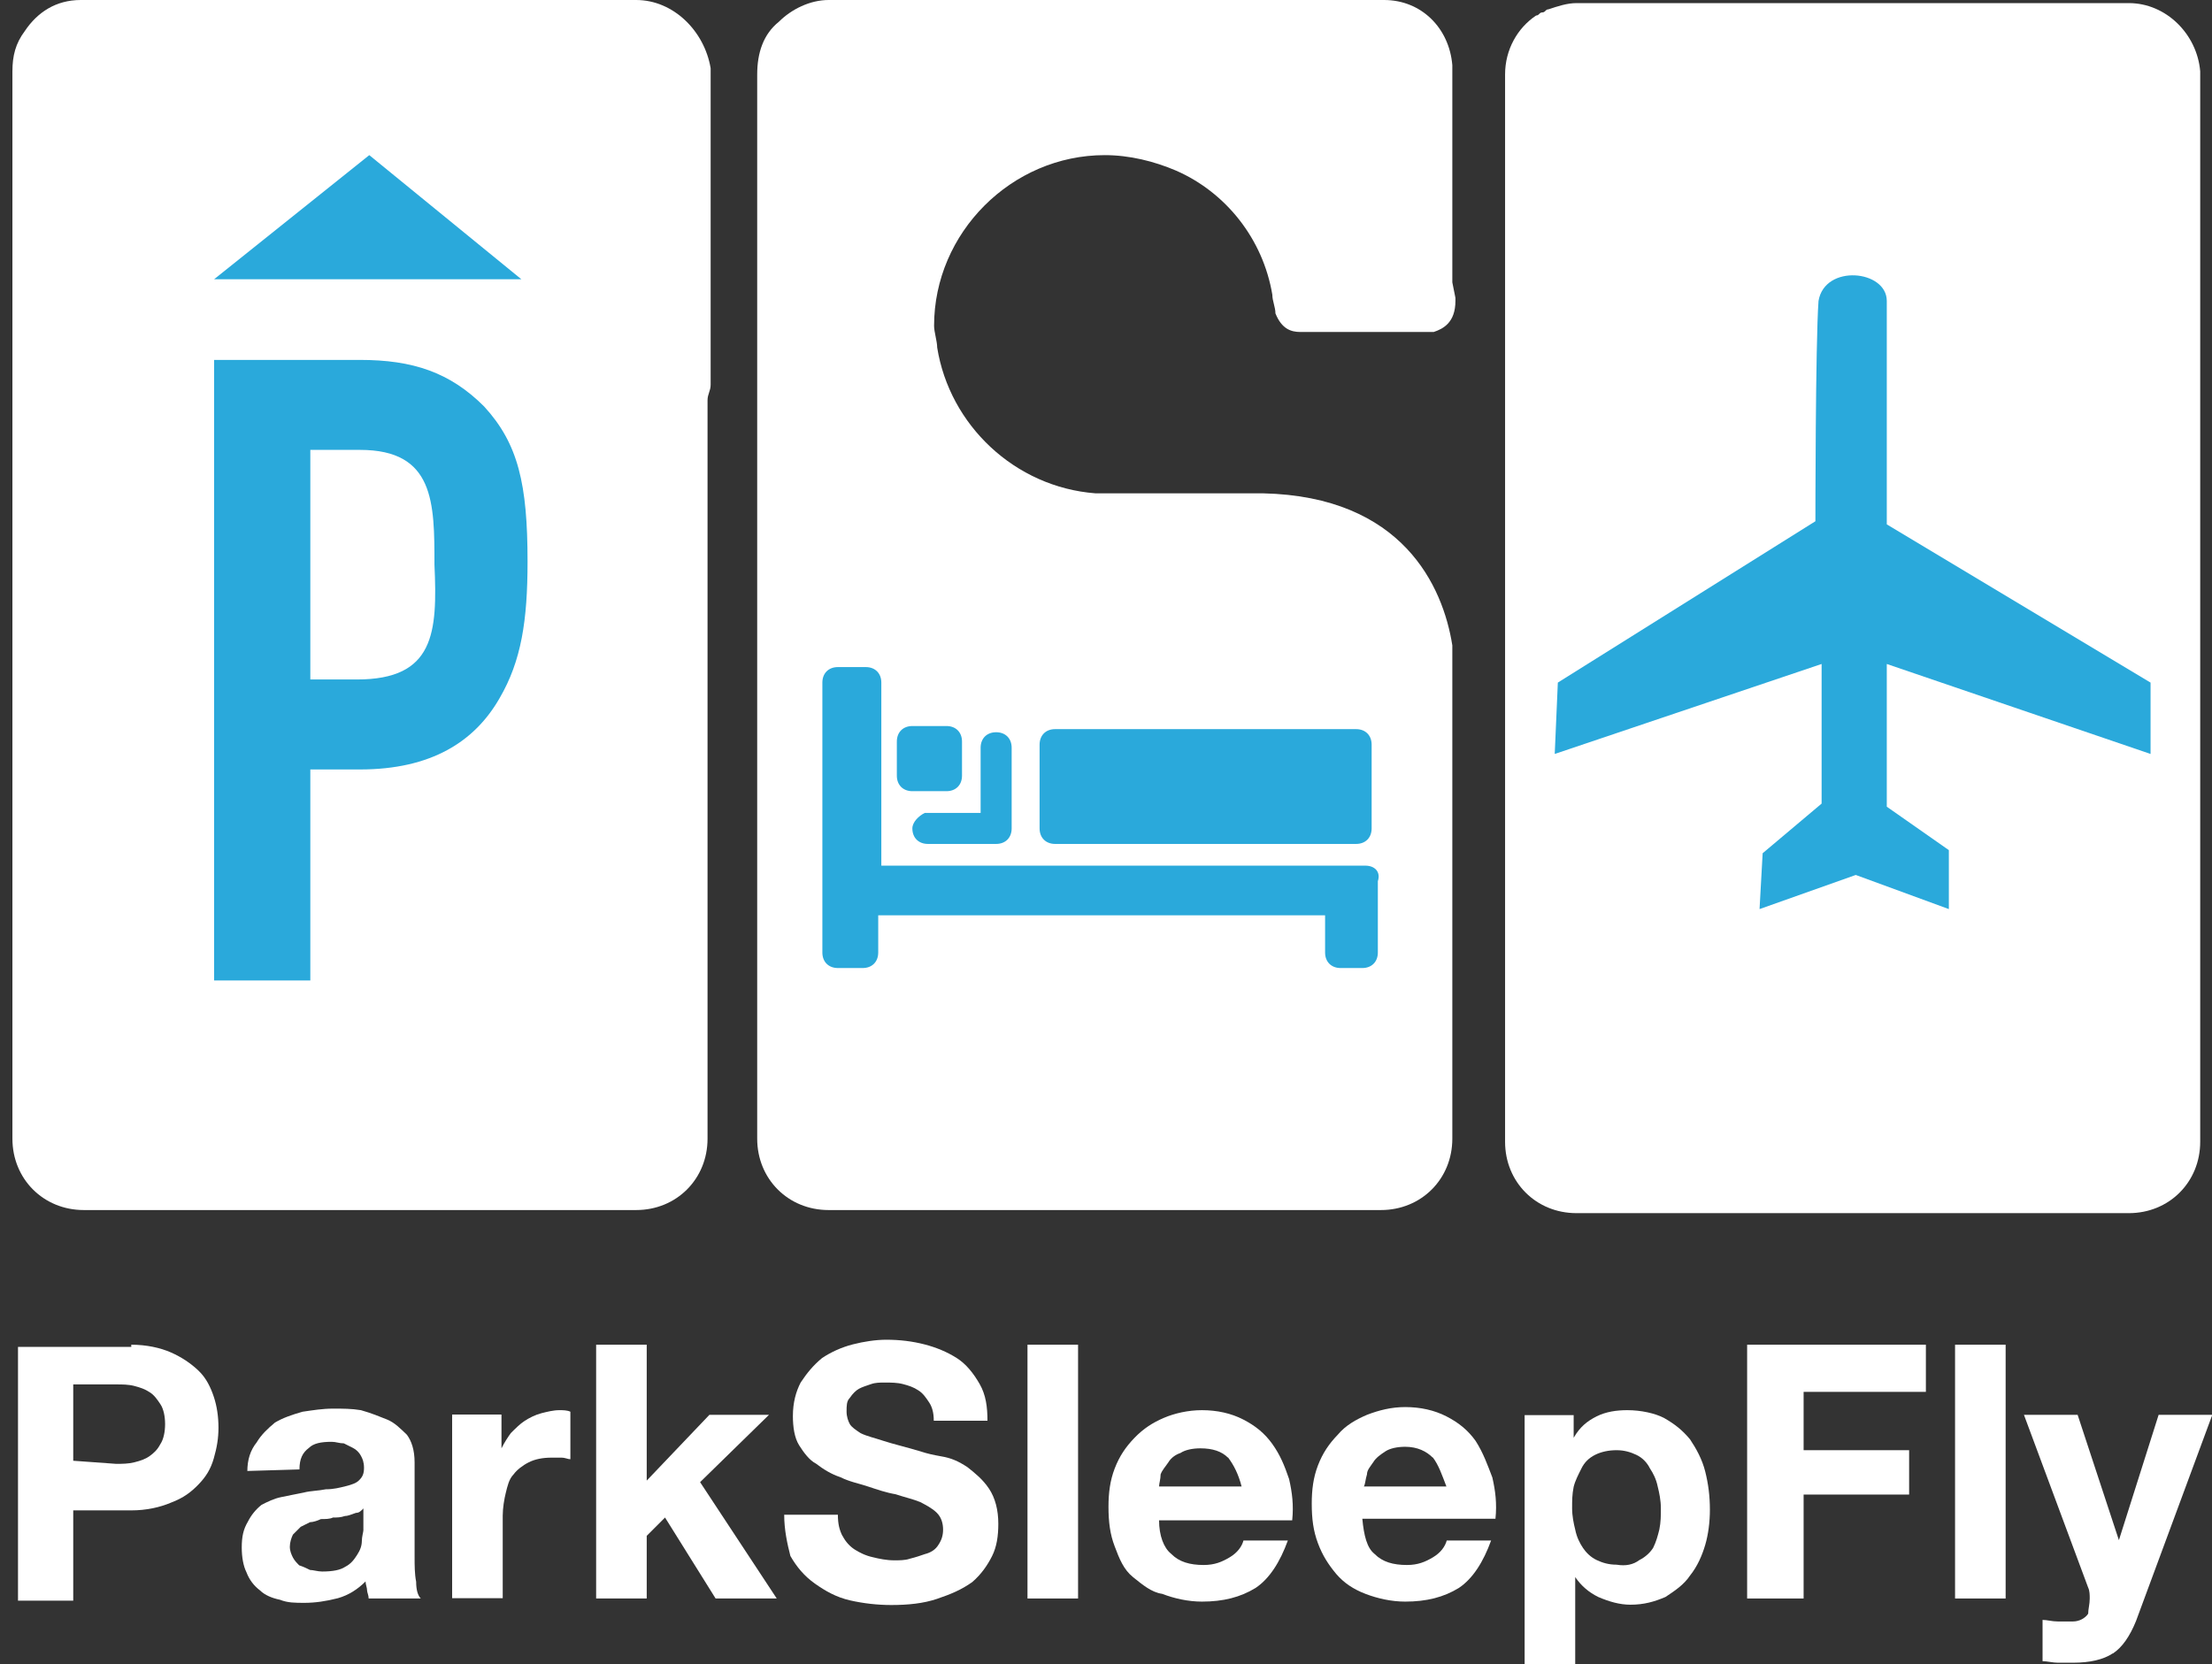 <?xml version="1.0" encoding="UTF-8"?><svg id="Layer_1" xmlns="http://www.w3.org/2000/svg" viewBox="0 0 71.28 53.64"><rect x="0" y="0" width="71.28" height="53.64" fill="#333333" stroke="none"/><defs><style>.cls-1{fill:#fff;}.cls-2{fill:#2aa9db;}</style></defs><path id="Shape" class="cls-1" d="m68.6.1h-17.8c-.3,0-.6.1-.9.2-.1,0-.1.1-.2.1s-.1.1-.2.1c-.6.4-1,1.1-1,1.9v34.4c0,1.3,1,2.3,2.3,2.3h17.8c1.3,0,2.3-1,2.3-2.3V2.3c-.1-1.2-1.1-2.2-2.3-2.2Z"/><path id="Shape-2" class="cls-1" d="m20.5,0H2.6c-.8,0-1.4.4-1.8,1-.3.4-.4.8-.4,1.3v34.4c0,1.3,1,2.3,2.3,2.3h17.8c1.3,0,2.3-1,2.3-2.3V12.9c0-.2.1-.3.1-.5V2.2c-.2-1.2-1.2-2.2-2.4-2.2Zm-10.7,0h.6-.6Z"/><path id="Shape-3" class="cls-1" d="m46.8,9.1h0V2.1c-.1-1.2-1-2.1-2.2-2.1h-17.9c-.6,0-1.2.3-1.6.7-.5.4-.7,1-.7,1.7v34.3c0,1.3,1,2.3,2.3,2.3h17.8c1.3,0,2.3-1,2.3-2.3v-15.9c-.3-1.9-1.6-4.8-6.1-4.9h-5.4c-2.6-.2-4.7-2.2-5.1-4.7,0-.2-.1-.5-.1-.7,0-3,2.5-5.5,5.5-5.5.8,0,1.6.2,2.3.5,1.6.7,2.8,2.2,3.1,4,0,.2.1.4.1.6.2.5.5.6.8.6h4.3c.3-.1.7-.3.7-1h0v-.1h0l-.1-.5h0Z"/><path id="Shape-4" class="cls-2" d="m11.9,5l-5,4h9.9l-4.9-4Zm3.7,8.1c-1.1-1.1-2.3-1.5-4-1.5h-4.7v20h3.1v-6.8h1.6c2.3,0,3.7-.9,4.5-2.3.7-1.2.9-2.5.9-4.4,0-2.5-.3-3.8-1.4-5Zm-4.1,8.8h-1.5v-7.4h1.6c2.4,0,2.4,1.7,2.4,3.7.1,2.2,0,3.7-2.5,3.7Z"/><path id="Shape-5" class="cls-2" d="m34,27.2h9.7c.3,0,.5-.2.5-.5v-2.7c0-.3-.2-.5-.5-.5h-9.7c-.3,0-.5.2-.5.5v2.7c0,.3.2.5.5.5Zm-4.6-.5c0,.3.2.5.5.5h2.2c.3,0,.5-.2.5-.5v-2.6c0-.3-.2-.5-.5-.5s-.5.2-.5.5v2.1h-1.8c-.2.1-.4.3-.4.5Zm0-1.2h1.1c.3,0,.5-.2.5-.5v-1.1c0-.3-.2-.5-.5-.5h-1.1c-.3,0-.5.2-.5.5v1.1c0,.3.2.5.5.5Zm14.6,2.4h-15.6v-5.9c0-.3-.2-.5-.5-.5h-.9c-.3,0-.5.2-.5.5v8.7c0,.3.2.5.5.5h.8c.3,0,.5-.2.5-.5v-1.2h14.4v1.2c0,.3.2.5.5.5h.7c.3,0,.5-.2.5-.5v-2.3c.1-.3-.1-.5-.4-.5Z"/><path id="Shape-6" class="cls-2" d="m58.5,16.8l-8.3,5.2-.1,2.3,8.6-2.9v4.5l-1.9,1.6-.1,1.8,3.1-1.1,3,1.1v-1.9l-2-1.4v-4.6l8.5,2.9v-2.3l-8.5-5.1v-7.2c0-1-2-1.2-2.2,0-.1,1.4-.1,7.1-.1,7.1Z"/><g id="Group"><path id="Shape-7" class="cls-1" d="m4.23,43.34c.49,0,.94.1,1.28.25s.64.35.89.59.39.54.49.84.15.64.15.99-.05.64-.15.99-.25.59-.49.84-.49.44-.89.59c-.35.15-.79.25-1.28.25h-1.87v2.91H.58v-8.18h3.65v-.05Zm-.49,3.84c.2,0,.39,0,.59-.05s.35-.1.49-.2.25-.2.35-.39c.1-.15.15-.39.15-.64s-.05-.49-.15-.64-.2-.3-.35-.39c-.15-.1-.3-.15-.49-.2s-.39-.05-.59-.05h-1.38v2.46l1.38.1h0Z"/><path id="Shape-8" class="cls-1" d="m7.97,47.43c0-.39.1-.69.3-.94.15-.25.35-.44.59-.64.25-.15.54-.25.89-.35.35-.05.64-.1.99-.1.3,0,.59,0,.89.05.35.1.59.2.84.3s.44.3.64.49c.15.2.25.49.25.89v3.06c0,.25,0,.54.05.79,0,.25.05.44.15.54h-1.68c0-.1-.05-.2-.05-.25,0-.1-.05-.2-.05-.3-.25.25-.54.44-.89.54-.39.1-.74.15-1.08.15-.3,0-.54,0-.79-.1-.25-.05-.49-.15-.64-.3-.2-.15-.35-.35-.44-.59-.1-.2-.15-.49-.15-.79,0-.35.05-.59.2-.84.1-.2.25-.39.44-.54.2-.1.39-.2.64-.25.25-.05.49-.1.74-.15.2-.05.44-.05.69-.1.25,0,.44-.05.64-.1.2-.05.35-.1.44-.2.1-.1.15-.2.15-.39s-.05-.3-.1-.39c-.05-.1-.15-.2-.25-.25-.1-.05-.2-.1-.3-.15-.15,0-.25-.05-.39-.05-.35,0-.59.05-.74.2-.2.15-.3.35-.3.69l-1.68.05Zm3.75,1.18c-.1.1-.15.15-.25.15-.15.05-.25.1-.35.1-.15.05-.25.05-.39.05-.1.05-.25.05-.39.05-.1.05-.25.1-.35.1-.1.05-.2.1-.3.15-.1.1-.15.15-.25.25-.05.1-.1.25-.1.39s.05.25.1.35.15.2.2.25c.15.05.25.1.35.15.1,0,.25.05.39.05.35,0,.59-.05.74-.15.2-.1.3-.25.39-.39.1-.15.15-.3.15-.44s.05-.3.05-.35c0,0,0-.69,0-.69Z"/><path id="Shape-9" class="cls-1" d="m16.16,45.6v1.08h0c.1-.2.2-.35.3-.49.15-.15.3-.3.44-.39.15-.1.35-.2.54-.25.2-.05.39-.1.59-.1.1,0,.25,0,.35.05v1.53c-.1,0-.15-.05-.3-.05h-.3c-.3,0-.54.05-.74.15s-.39.25-.49.39c-.15.15-.2.39-.25.59s-.1.49-.1.74v2.66h-1.63v-5.92h1.58Z"/><polygon id="Shape-10" class="cls-1" points="20.84 43.34 20.84 47.72 22.86 45.6 24.78 45.6 22.56 47.77 25.03 51.52 23.06 51.52 21.43 48.91 20.84 49.5 20.84 51.52 19.21 51.52 19.21 43.34 20.84 43.34"/></g><g id="Group-2"><path id="Shape-11" class="cls-1" d="m27.15,49.5c.1.2.25.35.39.44s.35.2.59.25c.2.05.44.1.69.1.15,0,.35,0,.49-.05.2-.05.35-.1.49-.15.2-.05.35-.15.44-.3.1-.15.15-.3.15-.49s-.05-.39-.2-.54c-.15-.15-.35-.25-.54-.35-.25-.1-.49-.15-.79-.25-.3-.05-.59-.15-.89-.25s-.59-.15-.89-.3c-.3-.1-.54-.25-.79-.44-.2-.1-.39-.35-.54-.59s-.2-.59-.2-.94c0-.44.1-.79.25-1.08.2-.3.39-.54.69-.79.3-.2.64-.35.99-.44s.74-.15,1.08-.15c.44,0,.84.05,1.23.15s.74.25,1.04.44.54.49.74.84.25.74.25,1.18h-1.73c0-.25-.05-.44-.15-.59s-.2-.3-.35-.39c-.15-.1-.3-.15-.49-.2s-.39-.05-.59-.05c-.15,0-.3,0-.44.05-.15.05-.3.1-.39.15s-.2.15-.3.3c-.1.1-.1.25-.1.44,0,.15.05.3.1.39.05.1.2.2.35.3.2.1.44.15.74.25.3.1.74.2,1.23.35.15.05.35.1.64.15.3.05.54.15.84.35.25.2.49.39.69.69.2.3.3.69.3,1.13,0,.39-.05.74-.2,1.04s-.35.59-.64.84c-.35.25-.69.39-1.13.54s-.94.2-1.48.2c-.44,0-.89-.05-1.33-.15-.44-.1-.79-.3-1.13-.54s-.59-.54-.79-.89c-.1-.39-.2-.84-.2-1.33h1.73c0,.3.05.49.15.69Z"/><polygon id="Shape-12" class="cls-1" points="34.74 43.34 34.74 51.52 33.11 51.52 33.11 43.34 34.74 43.34"/><path id="Shape-13" class="cls-1" d="m37.75,50.09c.25.25.59.35,1.04.35.35,0,.59-.1.84-.25.25-.15.39-.35.44-.54h1.43c-.25.69-.59,1.23-1.04,1.53-.49.3-1.04.44-1.73.44-.44,0-.89-.1-1.28-.25-.35-.05-.64-.3-.94-.54s-.44-.59-.59-.99c-.15-.39-.2-.79-.2-1.28,0-.44.05-.84.2-1.23.15-.39.35-.69.64-.99s.59-.49.94-.64.79-.25,1.23-.25c.49,0,.94.1,1.33.3s.69.44.94.79c.25.35.39.69.54,1.13.1.44.15.84.1,1.33h-4.29c0,.49.15.89.39,1.08Zm1.82-3.11c-.2-.2-.49-.3-.89-.3-.25,0-.49.05-.64.15-.15.05-.3.15-.39.3-.1.15-.2.25-.25.39,0,.15-.05.3-.05.39h2.66c-.1-.39-.25-.69-.44-.94Z"/><path id="Shape-14" class="cls-1" d="m44.3,50.09c.25.25.59.35,1.04.35.35,0,.59-.1.84-.25.25-.15.39-.35.44-.54h1.43c-.25.69-.59,1.23-1.04,1.53-.49.3-1.04.44-1.73.44-.44,0-.89-.1-1.28-.25-.39-.15-.69-.35-.94-.64-.25-.3-.44-.59-.59-.99s-.2-.79-.2-1.28c0-.44.05-.84.2-1.23.15-.39.35-.69.64-.99.25-.3.59-.49.94-.64.39-.15.79-.25,1.23-.25.49,0,.94.1,1.33.3.39.2.69.44.94.79.25.39.39.79.54,1.18.1.44.15.84.1,1.33h-4.29c.05.54.15.94.39,1.13Zm1.87-3.11c-.2-.2-.49-.35-.89-.35-.25,0-.49.05-.64.15s-.3.2-.39.35c-.1.15-.2.25-.2.39-.05.15-.05.3-.1.39h2.66c-.15-.39-.25-.69-.44-.94Z"/><path id="Shape-15" class="cls-1" d="m50.71,45.6v.74h0c.2-.35.44-.54.74-.69s.64-.2.99-.2c.44,0,.89.1,1.18.25.35.2.59.39.84.69.2.3.39.64.49,1.04s.15.79.15,1.23c0,.39-.05.79-.15,1.13s-.25.69-.49.99c-.2.3-.49.49-.79.69-.35.15-.69.25-1.13.25-.35,0-.69-.1-1.04-.25-.3-.15-.54-.35-.74-.64h0v2.81h-1.63v-8.03h1.58Zm2.12,4.68c.2-.1.35-.25.44-.39.1-.2.15-.39.2-.59.05-.25.05-.44.05-.69s-.05-.49-.1-.69c-.05-.25-.15-.44-.25-.59-.1-.2-.25-.35-.44-.44s-.39-.15-.64-.15-.49.05-.69.15-.35.25-.44.44c-.1.2-.2.39-.25.59-.05.25-.05.44-.05.69s.05.49.1.69c.05.25.15.44.25.59s.25.3.44.39.39.15.64.15c.3.05.54,0,.74-.15Z"/></g><g id="Group-3"><polygon id="Shape-16" class="cls-1" points="62.06 43.34 62.06 44.86 58.12 44.86 58.12 46.74 61.52 46.74 61.52 48.17 58.12 48.17 58.12 51.52 56.3 51.52 56.3 43.34 62.06 43.34"/><polygon id="Shape-17" class="cls-1" points="64.63 43.34 64.63 51.52 63 51.52 63 43.34 64.63 43.34"/><path id="Shape-18" class="cls-1" d="m68.08,53.29c-.3.2-.74.3-1.28.3h-.49c-.15,0-.35-.05-.49-.05v-1.33c.15,0,.3.05.49.05h.49c.2,0,.39-.1.49-.25,0-.15.05-.3.05-.49,0-.1,0-.25-.05-.35l-2.07-5.57h1.73l1.33,4.04h0l1.28-4.04h1.73l-2.46,6.65c-.2.49-.44.84-.74,1.04Z"/></g></svg>